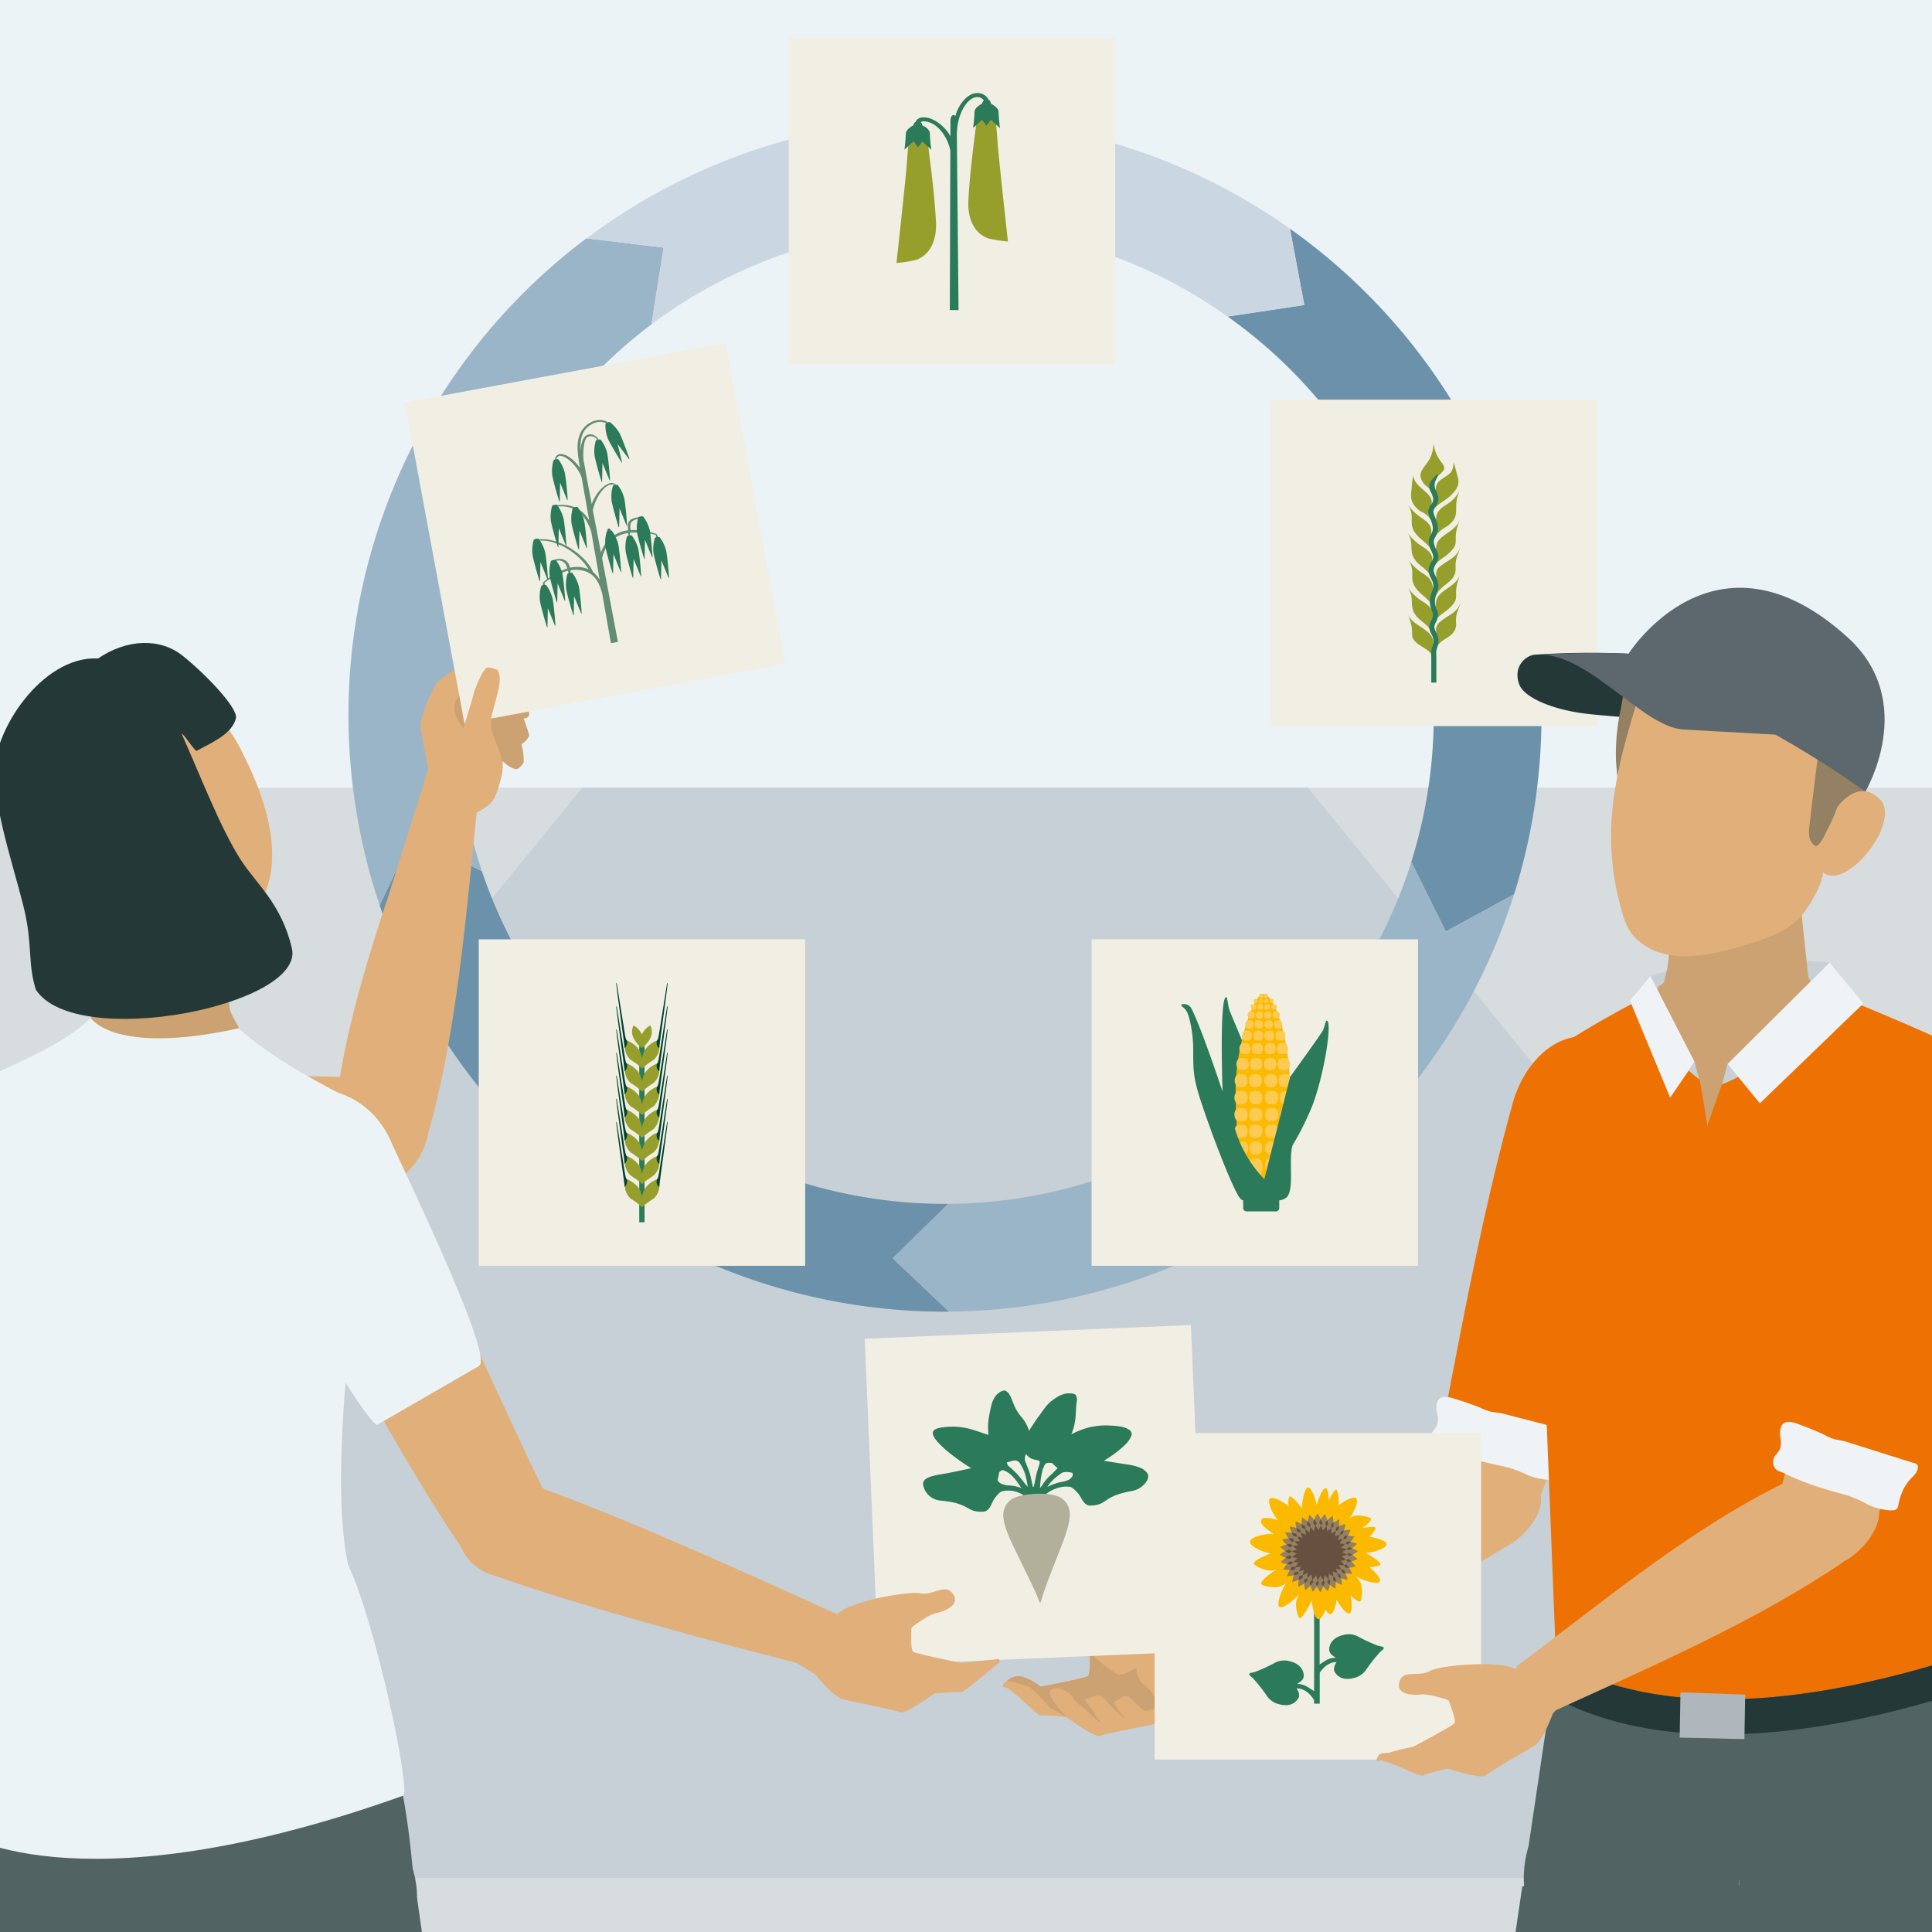 <svg width="640px" height="640px" xmlns="http://www.w3.org/2000/svg" xmlns:xlink="http://www.w3.org/1999/xlink" viewBox="0 0 648.52 648.52"><defs><style>.a{fill:none;}.b{fill:#ecf3f6;}.c{fill:#d7dcdf;}.d{fill:#c7d0d6;}.e{fill:#6b92aa;}.f{fill:#9bb5c8;}.g{fill:#cad7e3;}.h{fill:#f1efe4;}.i{fill:#2b7a5a;}.j{fill:#fbba00;}.k{fill:#fdca52;fill-rule:evenodd;}.l{fill:#979f2c;}.m{fill:#004131;}.n{fill:#cda272;}.o{fill:#243838;}.p{fill:#948062;}.q{fill:#e1af7a;}.r{fill:#5d686e;}.s{fill:#526364;}.t{fill:#ee7203;}.u{fill:#f0f3f5;}.v{fill:#afb7bc;}.w{fill:#665040;}.x{clip-path:url(#a);}.y{fill:#628c73;}.z{fill:#b2af9b;}</style><clipPath id="a"><rect class="a" x="144.98" y="124.2" width="109.58" height="109.58" transform="translate(-29.32 39.48) rotate(-10.52)"/></clipPath></defs><rect class="b" x="-276.58" y="-10.28" width="1187.68" height="676.29"/><rect class="c" x="-276.58" y="264.4" width="1187.68" height="402.62"/><polygon class="d" points="737.45 630.42 -102.93 630.42 195.47 264.4 439.04 264.4 737.45 630.42"/><path class="e" d="M508.24,300.18A200.32,200.32,0,0,0,433,76.76l4.81,25.63-25.72,3.87h0a164.11,164.11,0,0,1,61.64,183.05h0l11.59,23.38,22.92-12.51Z"/><path class="f" d="M508.23,300.21,485.34,312.7l-11.59-23.38h0A164.3,164.3,0,0,1,318.28,404.11h0l-18.65,18.26,18.94,17.89v0h0l0,0v0A200.49,200.49,0,0,0,508.23,300.21Z"/><path class="e" d="M299.61,422.37l18.65-18.26h0A164.13,164.13,0,0,1,161.76,292.42l-.14,0-23.07-12L127.38,304l.1,0a200.28,200.28,0,0,0,191.07,136.3v0Z"/><path class="f" d="M138.55,280.42l23.07,12,.14,0h0a165.57,165.57,0,0,1-7-75,162.24,162.24,0,0,1,28.7-72.26,164.09,164.09,0,0,1,35.24-36.3l4.08-25.76S196.9,80,196.89,80h-.06l0,0a200.17,200.17,0,0,0-69.4,223.84Z"/><path class="g" d="M433,76.76A200.3,200.3,0,0,0,196.92,80l0,0,25.8,3.13-4.08,25.76a165.57,165.57,0,0,1,95.17-32.83A162.66,162.66,0,0,1,412,106.24l0,0h.06l25.75-3.87Z"/><rect class="h" x="366.43" y="315.31" width="109.58" height="109.58"/><path class="i" d="M410.67,375.09s-1.75-40.22.92-40.39c.54,0,.46,2.95,1.33,5,.8,1.85,5.86,14,5.86,14V398Z"/><path class="j" d="M424.06,333.6c-3.42,0-9.29,18.1-9.29,32.11A251.74,251.74,0,0,0,416.28,392l2.56,7.7,7.85.07,5.16-16L433,365.71c0-17.9-5.49-32.11-8.91-32.11"/><path class="k" d="M424,336c0,.38-.21.69-.47.69h-.44c-.26,0-.47-.31-.47-.69s.21-.68.47-.68h.44c.26,0,.47.3.47.68"/><path class="k" d="M422.2,336c0,.38-.21.69-.48.69h-.43c-.26,0-.48-.31-.48-.69s.22-.68.48-.68h.43c.27,0,.48.3.48.68"/><path class="k" d="M424.06,334.26c0,.38-.22.69-.48.69h-.43c-.27,0-.48-.31-.48-.69s.21-.68.48-.68h.43c.26,0,.48.3.48.68"/><path class="k" d="M424.37,336c0,.38.21.69.48.69h.43c.27,0,.48-.31.48-.69s-.21-.68-.48-.68h-.43c-.27,0-.48.3-.48.68"/><path class="k" d="M423.74,385.38c0,1.19-.68,2.16-1.51,2.16h-1.34c-.84,0-1.51-1-1.51-2.16s.67-2.15,1.51-2.15h1.34c.83,0,1.51,1,1.51,2.15"/><path class="k" d="M419,385.38c0,1.19-.68,2.16-1.52,2.16h-1.34c-.83,0-1.51-1-1.51-2.16s.68-2.15,1.51-2.15h1.34c.84,0,1.52,1,1.52,2.15"/><path class="k" d="M424.65,385.38c0,1.19.68,2.16,1.51,2.16h1.35c.83,0,1.51-1,1.51-2.16s-.68-2.15-1.51-2.15h-1.35c-.83,0-1.51,1-1.51,2.15"/><path class="k" d="M423.74,391.09c0-1.26-.71-2.28-1.56-2.28H420.8c-.86,0-1.56,1-1.56,2.28s2.56,4,2.56,4a2.3,2.3,0,0,0,1.95-2.53c0-.26,0-1.18,0-1.42"/><path class="k" d="M429.15,391.09c0-1.26-.7-2.28-1.56-2.28h-1.37c-.86,0-1.57,1-1.56,2.28,0,2.23,1.31,4,2.36,4Z"/><path class="k" d="M424,343.85c0,.76-.44,1.38-1,1.38h-.85c-.54,0-1-.62-1-1.38s.43-1.38,1-1.38h.85c.53,0,1,.62,1,1.38"/><path class="k" d="M420.8,343.85c0,.76-.44,1.38-1,1.38H419c-.53,0-1-.62-1-1.38s.43-1.38,1-1.38h.86c.53,0,1,.62,1,1.38"/><path class="k" d="M424.38,343.85c0,.76.43,1.38,1,1.38h.86c.54,0,1-.62,1-1.38s-.43-1.38-1-1.38h-.86c-.53,0-1,.62-1,1.38"/><path class="k" d="M427.6,343.85c0,.76.43,1.38,1,1.38h.86c.53,0,1-.62,1-1.38s-.44-1.38-1-1.38h-.86c-.53,0-1,.62-1,1.38"/><path class="k" d="M424,347.63c0,.9-.51,1.64-1.15,1.64h-1c-.64,0-1.16-.74-1.16-1.64s.52-1.65,1.16-1.65h1c.64,0,1.15.74,1.15,1.65"/><path class="k" d="M420.24,347.63c0,.9-.52,1.64-1.15,1.64h-1c-.64,0-1.15-.74-1.15-1.64s.51-1.65,1.15-1.65h1c.63,0,1.15.74,1.15,1.65"/><path class="k" d="M424.39,347.63c0,.9.52,1.64,1.16,1.64h1c.64,0,1.15-.74,1.15-1.64s-.51-1.65-1.15-1.65h-1c-.64,0-1.16.74-1.16,1.65"/><path class="k" d="M428.15,347.63c0,.9.52,1.64,1.15,1.64h1c.64,0,1.15-.74,1.15-1.64S431,346,430.33,346h-1c-.63,0-1.15.74-1.15,1.65"/><path class="k" d="M424,340.69c0,.66-.37,1.19-.83,1.19h-.74c-.46,0-.83-.53-.83-1.19s.37-1.18.83-1.18h.74c.46,0,.83.53.83,1.18"/><path class="k" d="M421.19,340.69c0,.66-.37,1.19-.83,1.19h-.74c-.46,0-.83-.53-.83-1.19s.37-1.18.83-1.18h.74c.46,0,.83.53.83,1.18"/><path class="k" d="M424.37,340.69c0,.66.37,1.19.83,1.19h.74c.46,0,.84-.53.84-1.19s-.38-1.18-.84-1.18h-.74c-.46,0-.83.53-.83,1.18"/><path class="k" d="M427.21,340.69c0,.66.37,1.19.83,1.19h.74c.45,0,.83-.53.83-1.19s-.38-1.18-.83-1.18H428c-.46,0-.83.53-.83,1.18"/><path class="k" d="M424,338c0,.52-.3.94-.66.94h-.58c-.37,0-.66-.42-.66-.94s.29-.93.66-.93h.58c.36,0,.66.42.66.93"/><path class="k" d="M421.7,338c0,.52-.3.94-.66.94h-.58c-.36,0-.66-.42-.66-.94s.3-.93.66-.93H421c.36,0,.66.42.66.93"/><path class="k" d="M424.37,338c0,.52.29.94.66.94h.58c.36,0,.65-.42.65-.94s-.29-.93-.65-.93H425c-.37,0-.66.42-.66.93"/><path class="k" d="M426.7,338c0,.52.29.94.65.94h.59c.36,0,.65-.42.65-.94s-.29-.93-.65-.93h-.59c-.36,0-.65.42-.65.93"/><path class="k" d="M426.19,336c0,.38.22.69.48.69h.43c.27,0,.48-.31.48-.69s-.21-.68-.48-.68h-.43c-.26,0-.48.3-.48.68"/><path class="k" d="M424.18,334.26c0,.38.22.69.48.69h.43c.27,0,.48-.31.48-.69s-.21-.68-.48-.68h-.43c-.26,0-.48.3-.48.68"/><path class="k" d="M423.91,352c0,1-.58,1.84-1.29,1.84h-1.15c-.71,0-1.29-.82-1.29-1.84s.58-1.84,1.29-1.84h1.15c.71,0,1.29.82,1.29,1.84"/><path class="k" d="M419.75,352c0,1-.58,1.84-1.29,1.84h-1.15c-.71,0-1.28-.82-1.28-1.84s.57-1.84,1.28-1.84h1.15c.71,0,1.29.82,1.29,1.84"/><path class="k" d="M424.49,352c0,1,.58,1.84,1.29,1.84h1.14c.72,0,1.3-.82,1.3-1.84s-.58-1.84-1.3-1.84h-1.14c-.71,0-1.29.82-1.29,1.84"/><path class="k" d="M428.64,352c0,1,.58,1.84,1.3,1.84h1.14c.71,0,1.29-.82,1.29-1.84s-.58-1.84-1.29-1.84h-1.14c-.72,0-1.3.82-1.3,1.84"/><path class="k" d="M423.72,357.16c0,1.13-.64,2-1.43,2H421c-.79,0-1.43-.91-1.43-2s.64-2,1.43-2h1.27c.79,0,1.43.92,1.43,2"/><path class="k" d="M419.16,357.16c0,1.13-.64,2-1.43,2h-1.27c-.79,0-1.43-.91-1.43-2s.64-2,1.43-2h1.27c.79,0,1.43.92,1.43,2"/><path class="k" d="M424.31,357.16c0,1.13.65,2,1.43,2H427c.79,0,1.43-.91,1.43-2s-.64-2-1.43-2h-1.27c-.78,0-1.43.92-1.43,2"/><path class="k" d="M428.87,357.16c0,1.13.64,2,1.43,2h1.27c.79,0,1.43-.91,1.43-2s-.64-2-1.43-2H430.3c-.79,0-1.43.92-1.43,2"/><path class="k" d="M423.6,362.74c0,1.19-.68,2.16-1.52,2.16h-1.34c-.83,0-1.51-1-1.51-2.16s.68-2.16,1.51-2.16h1.34c.84,0,1.52,1,1.52,2.16"/><path class="k" d="M418.8,362.74c0,1.19-.68,2.16-1.51,2.16h-1.35c-.83,0-1.5-1-1.5-2.16s.67-2.16,1.5-2.16h1.35c.83,0,1.51,1,1.51,2.16"/><path class="k" d="M424.41,362.74c0,1.19.68,2.16,1.52,2.16h1.34c.83,0,1.51-1,1.51-2.16s-.68-2.16-1.51-2.16h-1.34c-.84,0-1.52,1-1.52,2.16"/><path class="k" d="M429.21,362.74c0,1.19.67,2.16,1.51,2.16h1.34c.84,0,1.51-1,1.51-2.16s-.67-2.16-1.51-2.16h-1.34c-.84,0-1.51,1-1.51,2.16"/><path class="k" d="M423.78,368.44c0,1.23-.7,2.22-1.56,2.22h-1.37c-.87,0-1.56-1-1.56-2.22s.69-2.21,1.56-2.21h1.37c.86,0,1.56,1,1.56,2.21"/><path class="k" d="M418.86,368.44c0,1.23-.7,2.22-1.56,2.22h-1.38c-.86,0-1.56-1-1.56-2.22s.7-2.21,1.56-2.21h1.38c.86,0,1.56,1,1.56,2.21"/><path class="k" d="M424.61,368.44c0,1.23.71,2.22,1.56,2.22h1.38c.86,0,1.56-1,1.56-2.22s-.7-2.21-1.56-2.21h-1.38c-.85,0-1.56,1-1.56,2.21"/><path class="k" d="M429.54,368.44c0,1.23.69,2.22,1.56,2.22h1.38c.86,0,1.55-1,1.55-2.22s-.69-2.21-1.55-2.21H431.1c-.87,0-1.56,1-1.56,2.21"/><path class="k" d="M423.77,374.14c0,1.23-.71,2.22-1.56,2.22h-1.38c-.86,0-1.56-1-1.56-2.22s.7-2.22,1.56-2.22h1.38c.85,0,1.56,1,1.56,2.22"/><path class="k" d="M418.84,374.14c0,1.23-.69,2.22-1.56,2.22H415.9c-.85,0-1.55-1-1.55-2.22s.7-2.22,1.55-2.22h1.38c.87,0,1.56,1,1.56,2.22"/><path class="k" d="M424.63,374.14c0,1.23.7,2.22,1.56,2.22h1.38c.86,0,1.55-1,1.55-2.22s-.69-2.22-1.55-2.22h-1.38c-.86,0-1.56,1-1.56,2.22"/><path class="k" d="M429.55,374.14c0,1.23.7,2.22,1.56,2.22h1.38c.86,0,1.56-1,1.56-2.22s-.7-2.22-1.56-2.22h-1.38c-.86,0-1.56,1-1.56,2.22"/><path class="k" d="M423.75,379.75c0,1.22-.7,2.22-1.56,2.22h-1.38c-.85,0-1.55-1-1.55-2.22s.7-2.22,1.55-2.22h1.38c.86,0,1.56,1,1.56,2.22"/><path class="k" d="M418.83,379.75c0,1.22-.7,2.22-1.56,2.22h-1.38c-.86,0-1.55-1-1.55-2.22s.69-2.22,1.55-2.22h1.38c.86,0,1.56,1,1.56,2.22"/><path class="k" d="M424.64,379.75c0,1.22.71,2.22,1.57,2.22h1.37c.86,0,1.56-1,1.56-2.22s-.7-2.22-1.56-2.22h-1.37c-.86,0-1.57,1-1.57,2.22"/><path class="i" d="M445.47,342.71c-.57-.49-.67,1.84-1.5,3.34s-10.89,15.41-10.89,15.41l-8.68,34.35a41.24,41.24,0,0,1-9.64-16.19c-5.16-15.85-11.75-35.26-14.88-41.16-.9-1.71-3.31-1.61-3.35-1.09s1.28.91,2,2.49a18.12,18.12,0,0,1,1,3.35,42,42,0,0,1,1,9.18c0,7.85,0,9.85,3.67,20.53,4.38,12.75,10.35,27.62,12.18,29.46a2.43,2.43,0,0,0,.92.55v2.54a1.14,1.14,0,0,0,1.17,1.16h9.78a1.14,1.14,0,0,0,1.16-1.16v-2.55h0a4.55,4.55,0,0,0,2.38-.91c2.81-2.4.72-12.88,2-17.2a2.59,2.59,0,0,0,.09-.35,96.44,96.44,0,0,0,6.66-13.38c3.84-10.05,6.57-27,5-28.37"/><rect class="a" x="366.43" y="315.31" width="109.58" height="109.58"/><rect class="h" x="160.7" y="315.31" width="109.58" height="109.58"/><rect class="i" x="214.58" y="349.28" width="1.78" height="61.01"/><path class="l" d="M221.33,382c0-.2,0-.39,0-.56v-.07h0a5.94,5.94,0,0,0-.14-1.26h-.1a6.34,6.34,0,0,0-1.14.41h0a8,8,0,0,0-.75.4A8.39,8.39,0,0,0,217,382.8a5.94,5.94,0,0,0-1.16,2.13c-.06.19-.12.39-.17.61a.06.06,0,0,1,0,0,7.71,7.71,0,0,0-.15.86,5.94,5.94,0,0,0-.16-.86v0c-.06-.22-.11-.42-.18-.61A5.65,5.65,0,0,0,214,382.8a8.39,8.39,0,0,0-2.21-1.83,7.93,7.93,0,0,0-.74-.4h0a7,7,0,0,0-1.14-.42h0v0l-.09,0h0a6.86,6.86,0,0,0-.14,1.26h0v.07a5.09,5.09,0,0,0,0,.56s0,0,0,.08a6.46,6.46,0,0,0,.13,1.17,5.83,5.83,0,0,0,1.91,3.56,22.94,22.94,0,0,1,3.68,2.75.19.19,0,0,0,.28,0,22.94,22.94,0,0,1,3.68-2.75,5.77,5.77,0,0,0,1.9-3.56,5.67,5.67,0,0,0,.13-1.17V382"/><path class="l" d="M221.33,389.8c0-.19,0-.38,0-.56v-.07h0a5.77,5.77,0,0,0-.14-1.25v0l-.09,0a5.5,5.5,0,0,0-1.14.41h0a8,8,0,0,0-.75.4,8.39,8.39,0,0,0-2.21,1.83,6,6,0,0,0-1.16,2.13c-.06.19-.12.39-.17.61a.09.09,0,0,1,0,.05,7,7,0,0,0-.15.86,5.47,5.47,0,0,0-.16-.86v-.05c-.06-.22-.11-.42-.18-.61a5.73,5.73,0,0,0-1.16-2.13,8.39,8.39,0,0,0-2.21-1.83,7.93,7.93,0,0,0-.74-.4h0a6.58,6.58,0,0,0-1.14-.43v0h0l-.09,0v0a6.66,6.66,0,0,0-.14,1.25h0v.07a5.19,5.19,0,0,0,0,.56s0,.05,0,.08a6.37,6.37,0,0,0,.13,1.17,5.85,5.85,0,0,0,1.91,3.57c2.19,1.52,3.36,2.27,3.68,2.75a.19.19,0,0,0,.28,0c.32-.48,1.49-1.23,3.68-2.75a5.79,5.79,0,0,0,1.9-3.57,5.6,5.6,0,0,0,.13-1.17v-.08"/><path class="l" d="M221.33,397.57c0-.2,0-.39,0-.56v-.07h0a5.94,5.94,0,0,0-.14-1.26h-.1a6.34,6.34,0,0,0-1.14.41h0a8.25,8.25,0,0,0-.75.41,8.13,8.13,0,0,0-2.21,1.82,6.08,6.08,0,0,0-1.16,2.14c-.06.19-.12.39-.17.61a.06.06,0,0,1,0,0,7.5,7.5,0,0,0-.15.87,5.83,5.83,0,0,0-.16-.87v0c-.06-.22-.11-.42-.18-.61a5.77,5.77,0,0,0-1.16-2.14,10.16,10.16,0,0,0-2.95-2.23h0a7,7,0,0,0-1.14-.42h0v0l-.09,0h0a6.86,6.86,0,0,0-.14,1.26h0V397a5.09,5.09,0,0,0,0,.56s0,.05,0,.07a6.47,6.47,0,0,0,.13,1.18,5.83,5.83,0,0,0,1.91,3.56,22.94,22.94,0,0,1,3.68,2.75.19.19,0,0,0,.28,0,22.94,22.94,0,0,1,3.68-2.75,5.77,5.77,0,0,0,1.9-3.56,5.69,5.69,0,0,0,.13-1.18v-.07"/><path class="l" d="M221.33,374.27c0-.19,0-.38,0-.56v-.07h0a5.81,5.81,0,0,0-.14-1.26h-.1a6.34,6.34,0,0,0-1.14.41h0a8.25,8.25,0,0,0-.75.41A8.13,8.13,0,0,0,217,375a6,6,0,0,0-1.16,2.13c-.06.2-.12.4-.17.62a.08.08,0,0,1,0,0,7.32,7.32,0,0,0-.15.86,5.7,5.7,0,0,0-.16-.86v0c-.06-.22-.11-.42-.18-.62A5.73,5.73,0,0,0,214,375,10.16,10.16,0,0,0,211,372.8h0a7,7,0,0,0-1.14-.42h0l-.09,0h0a6.7,6.7,0,0,0-.14,1.26h0v.07a5.19,5.19,0,0,0,0,.56s0,.05,0,.08a6.56,6.56,0,0,0,.13,1.18,5.86,5.86,0,0,0,1.91,3.56,22.3,22.3,0,0,1,3.68,2.75.19.19,0,0,0,.28,0,22.3,22.3,0,0,1,3.68-2.75,6.94,6.94,0,0,0,2-4.74v-.08"/><path class="l" d="M221.33,366.51c0-.2,0-.38,0-.56v-.07h0a5.69,5.69,0,0,0-.14-1.26h-.1a4.85,4.85,0,0,0-1.14.41h0a8,8,0,0,0-.75.4,8.39,8.39,0,0,0-2.21,1.83,6,6,0,0,0-1.16,2.13c-.06.2-.12.39-.17.61a.09.09,0,0,1,0,.05,7,7,0,0,0-.15.86,5.47,5.47,0,0,0-.16-.86V370c-.06-.22-.11-.41-.18-.61a5.73,5.73,0,0,0-1.16-2.13,8.39,8.39,0,0,0-2.21-1.83,7.93,7.93,0,0,0-.74-.4h0a6,6,0,0,0-1.14-.42h0l-.09,0h0a6.55,6.55,0,0,0-.14,1.26h0V366a5.14,5.14,0,0,0,0,.56s0,.05,0,.08a6.65,6.65,0,0,0,.13,1.18,5.86,5.86,0,0,0,1.91,3.56,22.53,22.53,0,0,1,3.68,2.74.19.19,0,0,0,.28,0,22.53,22.53,0,0,1,3.68-2.74,6.94,6.94,0,0,0,2-4.74v-.08"/><path class="l" d="M221.33,358.75c0-.2,0-.39,0-.56v-.07h0a5.94,5.94,0,0,0-.14-1.26h-.1a6.34,6.34,0,0,0-1.14.41h0a6.2,6.2,0,0,0-.75.4,8.19,8.19,0,0,0-2.21,1.83,5.86,5.86,0,0,0-1.16,2.13c-.06.19-.12.39-.17.61a.08.08,0,0,1,0,0,7.71,7.71,0,0,0-.15.86,5.94,5.94,0,0,0-.16-.86v0c-.06-.22-.11-.42-.18-.61a5.57,5.57,0,0,0-1.16-2.13,8.19,8.19,0,0,0-2.21-1.83,6.12,6.12,0,0,0-.74-.4h0a7,7,0,0,0-1.14-.42h0v0l-.09,0h0a6.86,6.86,0,0,0-.14,1.26h0v.07a5.09,5.09,0,0,0,0,.56s0,.05,0,.07a6.47,6.47,0,0,0,.13,1.18,5.83,5.83,0,0,0,1.91,3.56,22.3,22.3,0,0,1,3.68,2.75.19.19,0,0,0,.28,0,22.3,22.3,0,0,1,3.68-2.75,5.77,5.77,0,0,0,1.9-3.56,5.69,5.69,0,0,0,.13-1.18v-.07"/><path class="l" d="M221.33,351c0-.2,0-.39,0-.57v-.06h0a5.51,5.51,0,0,0-.15-1.26h-.09a6.34,6.34,0,0,0-1.14.41h0a5.66,5.66,0,0,0-.75.41,8.13,8.13,0,0,0-2.21,1.82,6,6,0,0,0-1.16,2.13c-.06.2-.12.4-.17.61a.07.07,0,0,1,0,0,7.32,7.32,0,0,0-.15.86,7.3,7.3,0,0,0-.16-.86.11.11,0,0,0,0,0c-.05-.21-.11-.41-.17-.61a5.73,5.73,0,0,0-1.16-2.13,8.13,8.13,0,0,0-2.21-1.82,6.28,6.28,0,0,0-.74-.41h0a7.4,7.4,0,0,0-1.14-.42h0l-.09,0h0a5.94,5.94,0,0,0-.14,1.26h0s0,0,0,.06c0,.18,0,.37,0,.57,0,0,0,0,0,.07a6.47,6.47,0,0,0,.13,1.18,5.83,5.83,0,0,0,1.91,3.56,22.3,22.3,0,0,1,3.68,2.75.19.19,0,0,0,.28,0,22.3,22.3,0,0,1,3.68-2.75,5.77,5.77,0,0,0,1.9-3.56,5.69,5.69,0,0,0,.13-1.18V351"/><path class="m" d="M221.27,351.85c.14-1.69,2.54-18.44,2.85-21.78,0-.38-.19.11-.21.11s-2.47,15.48-2.58,16.16c-.4,2.61-.58,2.75-.82,2.94a2.64,2.64,0,0,0,0,1.52,2.33,2.33,0,0,0,.76,1.05"/><path class="l" d="M218.29,344.19a6.61,6.61,0,0,0-2.82,3.05,6.63,6.63,0,0,0-2.79-3.05,4.66,4.66,0,0,0-.2,3.84,9,9,0,0,0,3,3.75l0,0a8.84,8.84,0,0,0,3-3.7,4.71,4.71,0,0,0-.18-3.84"/><path class="m" d="M209.69,351.85c-.14-1.69-2.54-18.44-2.85-21.78,0-.39.2.1.21.1s2.47,15.49,2.58,16.17c.41,2.61.58,2.75.82,2.93a2.5,2.5,0,0,1-.21,1.76,3,3,0,0,1-.55.82"/><path class="m" d="M221.27,359.65c.14-1.69,2.54-18.45,2.85-21.78,0-.39-.19.1-.21.1s-2.47,15.49-2.58,16.17c-.4,2.61-.58,2.74-.82,2.93a2.67,2.67,0,0,0,0,1.53,2.33,2.33,0,0,0,.76,1"/><path class="m" d="M209.69,359.64c-.14-1.68-2.54-18.44-2.85-21.77,0-.39.2.1.21.1s2.47,15.49,2.58,16.16c.41,2.62.58,2.75.82,2.94a2.5,2.5,0,0,1-.21,1.76,2.85,2.85,0,0,1-.55.81"/><path class="m" d="M221.27,367.39c.14-1.69,2.54-18.44,2.85-21.78,0-.38-.19.11-.21.11s-2.47,15.48-2.58,16.16c-.4,2.61-.58,2.75-.82,2.94a2.64,2.64,0,0,0,0,1.52,2.33,2.33,0,0,0,.76,1.05"/><path class="m" d="M209.69,367.39c-.14-1.69-2.54-18.44-2.85-21.78,0-.38.2.11.21.11s2.47,15.48,2.58,16.16c.41,2.61.58,2.75.82,2.93a2.5,2.5,0,0,1-.21,1.76,2.82,2.82,0,0,1-.55.82"/><path class="m" d="M221.29,375.17c.14-1.69,2.54-18.44,2.85-21.78,0-.39-.2.11-.21.11s-2.48,15.48-2.58,16.16c-.41,2.61-.58,2.75-.83,2.93a2.68,2.68,0,0,0,0,1.53,2.38,2.38,0,0,0,.77,1.05"/><path class="m" d="M209.71,375.17c-.14-1.69-2.55-18.44-2.85-21.77,0-.39.19.1.2.1s2.48,15.48,2.59,16.16c.4,2.61.58,2.75.82,2.93a2.5,2.5,0,0,1-.21,1.76,2.82,2.82,0,0,1-.55.82"/><path class="m" d="M221.27,382.93c.14-1.68,2.54-18.44,2.85-21.78,0-.38-.19.11-.21.11s-2.47,15.48-2.58,16.16c-.4,2.62-.58,2.75-.82,2.94a2.64,2.64,0,0,0,0,1.52,2.33,2.33,0,0,0,.76,1.05"/><path class="m" d="M209.69,382.93c-.14-1.69-2.54-18.44-2.85-21.78,0-.38.2.11.21.11s2.47,15.48,2.58,16.16c.41,2.61.58,2.75.82,2.93a2.5,2.5,0,0,1-.21,1.76,2.82,2.82,0,0,1-.55.82"/><path class="m" d="M221.27,390.71c.14-1.69,2.54-18.44,2.85-21.78,0-.38-.19.11-.21.11s-2.47,15.48-2.58,16.16c-.4,2.61-.58,2.75-.82,2.94a2.64,2.64,0,0,0,0,1.52,2.33,2.33,0,0,0,.76,1"/><path class="m" d="M209.69,390.71c-.14-1.69-2.54-18.44-2.85-21.78,0-.39.2.1.21.1s2.47,15.49,2.58,16.17c.41,2.61.58,2.75.82,2.93a2.5,2.5,0,0,1-.21,1.76,3,3,0,0,1-.55.82"/><path class="m" d="M221.27,398.46c.14-1.69,2.54-18.45,2.85-21.78,0-.39-.19.1-.21.1s-2.47,15.49-2.58,16.17c-.4,2.61-.58,2.74-.82,2.93a2.67,2.67,0,0,0,0,1.53,2.33,2.33,0,0,0,.76,1"/><path class="m" d="M209.69,398.45c-.14-1.68-2.54-18.44-2.85-21.77,0-.39.2.1.21.1s2.47,15.49,2.58,16.17c.41,2.61.58,2.74.82,2.93a2.5,2.5,0,0,1-.21,1.76,2.85,2.85,0,0,1-.55.81"/><rect class="a" x="160.7" y="315.31" width="109.58" height="109.58"/><rect class="h" x="426.51" y="134.15" width="109.58" height="109.58"/><path class="l" d="M482,208.15c1-1.57,3.15-2.79,3.94-3.48,5.14-4.53,1-3.87,4.23-11.78-1.57,3.82-5.08,4.41-7.23,7.09a5.11,5.11,0,0,0-.87,4.25Z"/><path class="l" d="M482.28,217.51c1.08-3.61,6.92-3.26,6.48-8.61-.25-2.92,1-4.38,1.55-6.74-1.17,3.86-4.69,4.36-7.39,7a3.45,3.45,0,0,0-.54,3.81Z"/><path class="l" d="M480.89,216.75a3.89,3.89,0,0,0-.6-3.53c-2.19-2.82-6.38-3.7-7.73-7.13,2.49,6.31.69,6.82,2,8.66,1.65,2.42,6.25,3.36,6.25,6.05Z"/><path class="l" d="M480.83,208.16c.91-1.12.11-3.3-.94-4.43-1.77-1.92-3.77-1.95-7.33-6.41,3,4.29-.85,6.78,4.66,11.19a18.3,18.3,0,0,1,2.94,2.79Z"/><path class="l" d="M481.08,197.71a10,10,0,0,0-.61-2.48c-1.43-2.85-4.43-2.57-8-7.7,3.59,5.12-.83,6.78,4.37,11.62a35.41,35.41,0,0,1,3.52,3.33Z"/><path class="l" d="M480.38,189.36a3.54,3.54,0,0,0-.64-4.12c-1.77-1.91-3.77-1.94-7.33-6.41,3,4.29-.84,6.79,4.67,11.2a18.75,18.75,0,0,1,2.94,2.79Z"/><path class="l" d="M480.21,180.94l.16-1.29a5.21,5.21,0,0,0-.24-2.93c-1.43-2.85-4.24-2.54-7.83-7.67,3.58,5.12-.84,6.78,4.36,11.62a30.49,30.49,0,0,1,3.69,3.53Z"/><path class="l" d="M480.65,173.58l-.4-2.63c0-1,1-2.64-.38-4.46-1.52-2.06-5.66-4.11-5.39-7.1a15.93,15.93,0,0,0-.47,2.51s-.14,1.25-.18,2.26c-.05,1.39-1.17,4.39,2.77,7.32.29.22,1.22.55,1.77,1a8.29,8.29,0,0,1,2.1,2.13Z"/><path class="l" d="M481.49,164.85c0-.06-.11-1.67-.14-2.08.24-2.92,2.76-3.77,3.32-5.08.74-1.75-2.15-2.92-3.18-7.33-.08-.36-.3-1.6-.3-1.6a9.6,9.6,0,0,1-.32,2.54c-1,5.41-6.27,6.46-3,10.93.92,1.27,2.8,1.73,3.35,4.69Z"/><path class="l" d="M480.56,172.44c.64-2.64,4-3.95,6.15-5.87,4.25-3.89,2.7-5.66,2-8.75a22.72,22.72,0,0,0-.85-2.79,5.65,5.65,0,0,1-.53,3c-.64,1.45-3.5,2.48-4.65,3.94a4.57,4.57,0,0,0-.74,3.07Z"/><path class="l" d="M481.57,180.27a12.45,12.45,0,0,1,4.28-3.67c5.13-3.91,1.3-5.71,4.21-12.18-2.62,5.21-5.67,4.6-7.54,7.71a5.53,5.53,0,0,0-.11,4.28Z"/><path class="l" d="M481.75,189.52c1.2-1.48,3.33-2.68,4.07-3.33,5.14-4.53,1-3.87,4.24-11.78-1.58,3.82-5.08,4.41-7.23,7.09a4.35,4.35,0,0,0-.46,4.05Z"/><path class="l" d="M481.68,201.06c1.05-5.15,7.38-5.13,6.93-10.64-.24-2.92,1-4.38,1.55-6.74-1.17,3.85-4.69,4.36-7.38,7-.83.8-.91,2.75-.4,3.85Z"/><path class="i" d="M482.14,229.12h-1.7v-7.28c0-1.13,0-1.43-.05-2.56a6.67,6.67,0,0,1,.39-2.26,15.22,15.22,0,0,0,.39-1.58,4.81,4.81,0,0,0-.68-2.56,8.46,8.46,0,0,1-.69-1.82,4.6,4.6,0,0,1,.66-2.81,4.55,4.55,0,0,0,.53-1.65,3.73,3.73,0,0,0-.2-1.13c-.09-.29-.29-.76-.61-1.75a7.9,7.9,0,0,1,.49-5.08,7.94,7.94,0,0,0,.49-1.88,5.63,5.63,0,0,0-.78-2.58,8.88,8.88,0,0,1-.83-2.22,5.11,5.11,0,0,1,.89-3.24,5.38,5.38,0,0,0,.68-1.67,5.76,5.76,0,0,0-.68-2.18,7.16,7.16,0,0,1-.89-3.28,5,5,0,0,1,.68-1.93,4.84,4.84,0,0,0,.76-2.41,10,10,0,0,0-.84-3,7.59,7.59,0,0,1-.73-2.53,4.31,4.31,0,0,1,.94-2.32,3.09,3.09,0,0,0,.75-1.9,8,8,0,0,0-.93-2.57,3.55,3.55,0,0,1-.38-2.28c.29-1.28,2-2.87,2.38-3.19.79-.71.68-.13-.11,1.46a3.94,3.94,0,0,0,.05,3.95,6.9,6.9,0,0,1,.7,2.54,4.46,4.46,0,0,1-1,2.79,3,3,0,0,0-.69,1.54,8.09,8.09,0,0,0,.62,2,10.53,10.53,0,0,1,.94,3.47,6.31,6.31,0,0,1-.92,3.08,4,4,0,0,0-.52,1.36,6.33,6.33,0,0,0,.77,2.61,6.42,6.42,0,0,1,.8,2.89,6.67,6.67,0,0,1-.84,2.2,4.05,4.05,0,0,0-.75,2.32,8.17,8.17,0,0,0,.71,1.86,6.68,6.68,0,0,1,.92,3.26,8.13,8.13,0,0,1-.57,2.27,6.75,6.75,0,0,0-.48,4.19c.31.94.48,1.4.59,1.67a4.38,4.38,0,0,1,.29,1.51,6,6,0,0,1-.66,2.38,3.74,3.74,0,0,0-.56,1.93,7.7,7.7,0,0,0,.59,1.5,5.8,5.8,0,0,1,.79,3.42,17.16,17.16,0,0,1-.42,1.71,5.94,5.94,0,0,0-.34,1.81c.05,1.16.05,1.47.05,2.62Z"/><rect class="a" x="426.51" y="134.15" width="109.58" height="109.58"/><path class="d" d="M554.53,336.84h64.73l-5.11-13.74c-25.17-2-42.34-1-60.17,4.49Zm0,0"/><path class="n" d="M544.89,346.21s-9.46,27.63,32.81,32.05,46.14-34.79,46.14-34.79A30.4,30.4,0,0,1,607,327.85l-3.33-30.93-23.69-2.44H563.65c-5.45,0-4.28-.12-3.55-.16s.93,23.44-.44,30.7c-.35,1.74-.76,3.32-1.14,4.7-.15.6-1.75,1-1.89,1.62-2.13,3.76-8.68,14.22-8.68,14.22Zm-1.77-1.77"/><path class="o" d="M593,243.94s-32.51-23.86-47.15-24.55a273.56,273.56,0,0,0-30.84.39c-2.38.23-7.3,3.49-5.07,9.89,1.51,4.3,10.56,8.33,21.72,9.81S593,243.94,593,243.94Z"/><path class="p" d="M619.64,285.67l10.15-31.47c5.73-16.22-11.42-27.79-22.58-29.44L568.54,219c-7.42-1.11-15.79,1.1-20.59,7.19-2.89,3.7-3.1,7.83-4,12.25a70.77,70.77,0,0,0-1.5,17.18q.39,5.44,1.32,10.84c.06.37-.08,6.11,0,6.12Z"/><path class="q" d="M611.71,292.64c7.87,7.07,26.86-16.94,19.26-24.43s-14.63,3.24-14.63,3.24L612.45,280l-.62,9.8-.89,2.72Z"/><path class="q" d="M545.8,248.2a161.36,161.36,0,0,0-3.87,17.94c-.47,3.18-.83,6.38-1,9.6a89.68,89.68,0,0,0,2.69,27.2c1.09,4.24,2.21,8.76,5.29,11.85,8.67,8.71,22,6.48,32.85,3.59,16.64-4.63,21.92-7.46,27.19-17.46a25.32,25.32,0,0,0,2.84-6.79c.25-1.74.17-3.51.45-5.24.93-5.66,2.88-11.25,4.16-16.87,1-4.3,1.84-8.63,2.59-13,0,0,9.5-40.55-30.06-45.61-12.31-1.58-24.82,1.31-33.12,11a36.42,36.42,0,0,0-7.17,14C547.63,241.71,546.68,245,545.8,248.2Z"/><path class="p" d="M585.58,203.44c5.69.63,17,7.76,16.85,9.43.31-4.07,2.72-3.21,2.72-3.21,22.79,9.91,13.77,27.69,13.77,27.69l-.24.07c.82-.25,3.12,13.77,3.07,14.67-.21,4.21-2.52,8.89-3.36,13a49.48,49.48,0,0,1-4.57,12.54c-.9,1.77-1.91,4.36-3.34,5.77-.76.75-1,.82-1.91-.08a4.58,4.58,0,0,1-1.18-2.21,11.42,11.42,0,0,1,0-4q1.77-15.36,3.82-30.61c.51-3.92,1.52-7.61-3.57-7.74s-10,.06-15-.22c-8-.44-16.1-.71-23.86-2.67C553.07,231.8,567,201.42,585.58,203.44Z"/><path class="r" d="M626.16,265.72c-33.19-23.67-60.08-33.11-79.51-46.27,0,0,28.93-45.93,73.54-5.52C644.07,235.56,626.16,265.72,626.16,265.72Z"/><path class="r" d="M597.35,246.67S576,223,545.85,219.39c-10.05-.47-22.18,0-28.81.32,16.94.21,34.47,24.36,48,25.16C583.47,245.94,597.35,246.67,597.35,246.67Z"/><path class="s" d="M511.5,630.42l144.56.9-1.7-73.94-132,.06Zm.41,28.25"/><path class="s" d="M656.06,631.32l-9.73,172.29-63.77,2.55-4.69-173.34Zm0,0"/><path class="s" d="M583.76,630.42a36.17,36.17,0,1,0,36.17-36.16,36.17,36.17,0,0,0-36.17,36.16Zm0,0"/><path class="s" d="M511.5,630.42a36.16,36.16,0,1,0,36.16-36.16,36.16,36.16,0,0,0-36.16,36.16Zm0,0"/><path class="s" d="M582.71,633.56,550.84,809l-65.2-3.83L511,633.14Z"/><path class="q" d="M512.34,371.19c-10.86,25.21-22.3,94.78-30,129.74l31.14,9.1c12.76-26.23,25.47-77.31,40.08-128.29Zm0,0"/><path class="q" d="M514.29,386.19A21.24,21.24,0,0,0,543,395c10.35-5.5,12.86-21.06,7.36-31.42S533.46,352,523.1,357.48a21.24,21.24,0,0,0-8.81,28.71Zm0,0"/><path class="t" d="M558,379.82c1.14-15.15-10.86-30.94-25-31.94-12.58-.89-22.3,10.75-25.47,23.35-10.24,37.2-16.76,73.66-24,110.8l38.13,13.05c12.8-33.5,22.67-68.84,34.57-107.16a29.63,29.63,0,0,0,1.76-8.1Zm0,0"/><path class="q" d="M402.71,566.67c36.34-14.76,71.47-28.11,102-47l-15.28-28.8c-34.31,14.37-63.81,37.25-96.06,59.21Zm0,0"/><path class="q" d="M499.6,521.07c9-.93,18-11.2,17.69-17.86-.43-9-12.11-15.55-21.08-14.61a16.32,16.32,0,1,0,3.39,32.47Zm0,0"/><path class="u" d="M521.66,496.6a5.67,5.67,0,0,1-1.48.13,20.45,20.45,0,0,1-7.36-1.58,39.43,39.43,0,0,0-7.09-2.68c-2.62-.57-5.27-1.14-7.86-1.81a86,86,0,0,1-12.46-4,18.66,18.66,0,0,0-2.7-1,2.87,2.87,0,0,1-1.74-1.22,3.77,3.77,0,0,1,0-4,12.59,12.59,0,0,0,1.46-2.23,7.51,7.51,0,0,0-.07-4c-.42-2.13-.35-5.05,2.42-5.29a8.78,8.78,0,0,1,3.17.51q4.56,1.36,9,3.12a18.82,18.82,0,0,0,3.95,1.43,31.93,31.93,0,0,1,3.51.52l20.08,5.17,2.86.73a4,4,0,0,1,1.07.28c1,.61.61,2,.13,2.89a13.73,13.73,0,0,1-1.85,2.37,15.11,15.11,0,0,0-2.81,5.48,21.83,21.83,0,0,0-.67,3c-.12.86-.18,1.65-1.1,2a3,3,0,0,1-.42.15Zm0,0"/><path class="q" d="M402.34,544.57l11.71,16-16.62,9.84s-6.07,7.37-9.08,8.12-17.45,3.37-19.08,4.17S358,576.37,358,576.37s-7.71-.82-8.63-.51-10.35-9.77-12.27-9.53c-1.1.14-.44-1.08.88-2.14a6.39,6.39,0,0,1,3.71-1.54c3.11,0,7.63,3.52,7.63,3.52s15-2.86,15.86-3.56.61-7.29.58-7.78l0,0v0a5.43,5.43,0,0,0-1.27-1.12l-.07,0c-1.82-1.36-5.06-3.48-6.54-3.77-2.11-.41-8.39-2.52-5.77-6.34s6.49.54,10.85-.2,23.25,4.25,27.29,8.61Z"/><path class="n" d="M384.1,565.58c2.51,1.42,4.84,6.87,4.84,6.87A24.06,24.06,0,0,1,385,574.4c-1.32.36-4.43-3.62-6-4.69s-3.67.95-4.68,1.37.65,2.07,1,2.71,2.55,3.35,2.55,3.35a46.88,46.88,0,0,1-6.92-6.61c-2.49-2.79-4.25-.53-6.13-.26s1.7,2.86,2.49,4.71a11.25,11.25,0,0,0,2.64,3.41c-2.18-.84-5.81-4.85-5.81-4.85s-2.92-1.6-3.95-3.6-4.41-3.42-6-3.3-2,1.2-1.49,2.79,5.36,6.94,5.36,6.94l-5.67-3.21s-5.55-6.19-6.89-6.89-7.46-2.08-7.46-2.08a6.39,6.39,0,0,1,3.71-1.54c3.11,0,7.63,3.52,7.63,3.52s15-2.86,15.86-3.56.61-7.29.58-7.78c2.52,2.24,7.86,6.81,9.53,7.19,2.2.5,6.11-2.31,6.11-2.31S381.6,564.16,384.1,565.58Z"/><path class="t" d="M522.33,557.44l-7.89-199.31c10-9.18,37.48-23.68,39.93-24.35h0c1.83,10.18,6.32,21.33,16,28.46.39.29,2.75,15.6,2.75,15.6s4.74-13.85,5-13.92c15.91-5.66,38.84-29.8,38.84-29.8,16,6.87,34,13.78,48.7,22.11l-16.13,165s2,16.9,4.91,36.16C596.84,575,553.06,574.59,522.33,557.44Zm32-223.66"/><path class="u" d="M547.15,335.91l13.48,32.53,8.19-12L554,327.62Zm0,0"/><path class="d" d="M578.06,363.92l1.85-6.87,5.27,3.4a44.19,44.19,0,0,1-7.12,3.47Zm0,0"/><path class="u" d="M590.74,370.36l34.74-33.52-11.33-13.71-34.23,34Zm0,0"/><path class="d" d="M568.82,356.42l1.5,5.79a42.36,42.36,0,0,1-3.49-2.91Zm0,0"/><path class="o" d="M654.12,557.38c-57.51,17.61-101.3,17.21-132,.06l-1.51,11.75c30.72,17.15,76.52,17.55,134-.06Z"/><polygon class="v" points="563.82 583.26 564.09 568.06 585.81 568.84 585.55 583.77 563.82 583.26"/><rect class="h" x="387.59" y="481.05" width="109.58" height="109.58"/><path class="i" d="M464.49,553.1h0c-.07-.3-1-.5-1.79-.63a55.53,55.53,0,0,1-6.61-3,6.6,6.6,0,0,0-5-.69c-2.31.52-4.56,1.75-4.91,4.58-.19,1.56,1.11,2.43,2.15,3a1.93,1.93,0,0,1-.64.15c-1.78.09-3.13,1.22-4.73,2.19v-21.4l-1.84.83v29.52c-1.71-1-3.11-2.24-5-2.33a2.22,2.22,0,0,1-.64-.15c1-.59,2.35-1.46,2.15-3-.34-2.84-2.6-4.07-4.91-4.59a6.67,6.67,0,0,0-5,.7,55.79,55.79,0,0,1-6.6,3c-.83.14-1.73.34-1.8.63v0h0c-.07.3.62.9,1.25,1.4a57.86,57.86,0,0,1,4.54,5.72,6.72,6.72,0,0,0,4.12,3c2.28.63,4.84.61,6.44-1.74.85-1.23.19-2.55-.45-3.55,1.9,0,4,.95,5.88,3.91v1.22H443V561.48c1.82-2.68,3.82-3.56,5.64-3.56-.63,1-1.29,2.33-.45,3.56,1.61,2.35,4.17,2.37,6.44,1.73a6.68,6.68,0,0,0,4.12-3,57.25,57.25,0,0,1,4.55-5.72c.62-.49,1.32-1.1,1.25-1.39h0"/><path class="j" d="M465.42,518.25c-.06-1.07-3.2-2-5.69-2.41a10.44,10.44,0,0,0,2-2.67c.38-.91-1.89-.71-4.53-.19,2.07-1.47,3.66-2.94,2.73-3.44s-4.09-1.26-5.77-.54c-.31.14-.71.33-1.14.57,1.48-2,3.22-5.67,2.16-6.65-.84-.79-3.85.83-5.87,2.37a10.49,10.49,0,0,0-.56-5.06c-.4-.81-1.57,1.11-2.74,3.51,0-2.15-.36-4.35-1.09-4.23-.94.14-2.24,3.25-2.93,5.67-.49-2.47-1.93-6.18-3-5.84s-1.92,4.35-1.95,6.89c-1.88-2.34-3.87-4.5-4.26-3.82a5.53,5.53,0,0,0-.2,3.22c-2-1.63-5.51-3.54-6.34-2.53-1,1.21,1.2,5.45,2.78,7.32-1.78-.87-5.08-1.29-5.56-.41-.8,1.46,1.08,2.78,4.06,4.93l-.13,0c-2.2-.26-7.82.9-7.82,2.6s4.67,3.61,7,3.89c-3.27,1.27-6.54,2.9-5.46,3.8s4.13,2.29,6.13,1.89a11.42,11.42,0,0,0,1.21-.31c-3,2-6.15,4.53-4.79,5.18,1.12.53,4.55,1.24,6.33.43.47-.22,1.12-.58,1.82-1l-.12.13c-1.4,1.72-3.41,7.28-2.18,7.88s4.73-2.2,6.38-4.07c-.27.63-.5,1.2-.64,1.62-.61,1.85.2,5,.73,5.94.66,1.19,2.76-2.45,4.34-5.68a10.26,10.26,0,0,0,.39,2.52c.32,1.91,1,3.7,1.88,3.76s1.68-1.48,2.38-3.25c.47.93,1,1.6,1.59,1.58,1,0,1.81-2.71,2.13-4.88,1.18,2.23,3.42,5.16,4.37,4.56s.77-3.63.31-6c1.65,1.62,3.14,2.67,3.47,1.68.39-1.18.67-4.66-.36-6.33-.29-.47-.77-1.12-1.31-1.81l.48.32c1.88,1.17,7.12,2.75,7.56,1.45.35-1-1.65-3.26-3.52-4.83a10.45,10.45,0,0,0,3.48-.57c1.11-.48-1.81-2.49-4.72-4.2,2.24,0,7-1.43,7-3"/><path class="w" d="M442.25,510a11.28,11.28,0,1,1-10.75,11.73A11.24,11.24,0,0,1,442.25,510"/><path class="p" d="M447.57,511.15a14,14,0,0,1,2-1.12,11.63,11.63,0,0,1-.09,2.27c-.32.14-.65.31-1,.49a11.3,11.3,0,0,1-.08,1.15,9.56,9.56,0,0,0-1.6.92h0v0a8.26,8.26,0,0,0,.09-1.85,7.17,7.17,0,0,1,.69-.43,9.66,9.66,0,0,0,0-1.42m5.22,15.07a13.54,13.54,0,0,1,1.11,2,13.35,13.35,0,0,1-2.26-.09,12.51,12.51,0,0,1,.7,2.15,13.24,13.24,0,0,1-2.2-.53,10.42,10.42,0,0,0-.37-1.29,8.19,8.19,0,0,1-.81-.23,9,9,0,0,0-.57-1.76l0,0h0a8.44,8.44,0,0,0,1.8.44,8.6,8.6,0,0,0-.91-1.61v0h0a8.91,8.91,0,0,0,1.85.08,8.24,8.24,0,0,1,.54.9c.38,0,.75,0,1.12,0m-2.6.66c.14.34.26.68.37,1,.36.08.72.15,1.08.2a10.54,10.54,0,0,0-.59-1.16,8.31,8.31,0,0,1-.86-.07m-12.42,3.4a10.79,10.79,0,0,0,1.07-.64,8.25,8.25,0,0,1,.08-1.85v0h0a8.66,8.66,0,0,1-1.61.92c0,.31-.06.61-.07.92a12.3,12.3,0,0,1-1.34.71,13.35,13.35,0,0,0-.09,2.26,13,13,0,0,0,2-1.11q0-.6,0-1.2m-3-2.64c.4,0,.81-.09,1.22-.17a7.79,7.79,0,0,1,.78-1.69h0a7.75,7.75,0,0,1-1.83.22c-.17.3-.32.59-.46.9A10.7,10.7,0,0,1,433,527a13,13,0,0,0-1,2.06,11.8,11.8,0,0,0,2.24-.27c.14-.39.31-.79.49-1.18m-1.05-1.72a9.52,9.52,0,0,0,1.21.06,8.12,8.12,0,0,1,1.09-1.49h0a8.58,8.58,0,0,1-1.84-.14c-.23.27-.44.54-.64.82a11.44,11.44,0,0,1-1.46-.16,12.1,12.1,0,0,0-1.33,1.83A10.92,10.92,0,0,0,433,527a10.36,10.36,0,0,1,.73-1.09m2.42,3.19c.39-.12.78-.25,1.17-.41a8.53,8.53,0,0,1,.44-1.81h0a8.76,8.76,0,0,1-1.75.58c-.11.3-.19.61-.27.92a9.48,9.48,0,0,1-1.44.43,14.72,14.72,0,0,0-.53,2.21,14.53,14.53,0,0,0,2.15-.7c.06-.41.14-.82.24-1.22m14.94-15.31a12.27,12.27,0,0,0,.52-2.2,12.51,12.51,0,0,0-2.15.7,9.22,9.22,0,0,1-.27,1.35c-.26.09-.52.18-.78.29a8.49,8.49,0,0,1-.43,1.81h0a8.47,8.47,0,0,1,1.76-.59,8.64,8.64,0,0,0,.29-1.08,9.77,9.77,0,0,1,1.06-.29M450.41,532a12.59,12.59,0,0,1-2.05-1,13.85,13.85,0,0,1-.17,2.27,13.14,13.14,0,0,1-1.83-1.34,10.86,10.86,0,0,0,.15-1.41l-.64-.52a10.36,10.36,0,0,1-.3,1.16c.26.28.52.53.79.77a12.62,12.62,0,0,1-.61,2.18,12.92,12.92,0,0,1-1.53-1.66,12.47,12.47,0,0,0,.43-1.39c-.18-.21-.36-.41-.53-.63-.16.38-.34.75-.53,1.1a10,10,0,0,0,.63.92,13.16,13.16,0,0,1-1,2,12.26,12.26,0,0,1-1.18-1.93,10.88,10.88,0,0,0,.7-1.31c-.14-.23-.28-.48-.4-.73a11.15,11.15,0,0,1-.75,1,9.75,9.75,0,0,0,.45,1.05,13.42,13.42,0,0,1-1.4,1.78,13.39,13.39,0,0,1-.78-2.13,9.78,9.78,0,0,0,1-1.16c-.09-.26-.18-.54-.26-.82a7.92,7.92,0,0,0,1.14-1.46s0,0,0,0h0a8.19,8.19,0,0,0,.64,1.74,7.94,7.94,0,0,0,.82-1.65h0a7.64,7.64,0,0,0,1,1.59,8.66,8.66,0,0,0,.49-1.78v0a8.55,8.55,0,0,0,1.25,1.36,9.32,9.32,0,0,0,.14-1.85,0,0,0,0,1,0,0l0,0a8.25,8.25,0,0,0,1.49,1.09,8.26,8.26,0,0,0-.23-1.83v0h0a9,9,0,0,0,1.67.78,11.25,11.25,0,0,1,.17,1.12c.34.15.68.29,1,.41a11.9,11.9,0,0,1,.27,2.25m-2.05-1a11,11,0,0,0-.12-1.38,7.24,7.24,0,0,1-.73-.38,11.17,11.17,0,0,1-.06,1.17c.3.21.6.41.91.59m5.53-9.09a11.48,11.48,0,0,1-1.07.46,9.37,9.37,0,0,0-.79-.57,8.6,8.6,0,0,0,.84-.47,11.23,11.23,0,0,1,1,.58,11.82,11.82,0,0,0,1.93-1.18,12.74,12.74,0,0,0-2-1,10.24,10.24,0,0,1-1,.67A8,8,0,0,0,452,520a7.83,7.83,0,0,1-1.58,1h0a8.22,8.22,0,0,1,1.65.83,7.66,7.66,0,0,1-1.74.63h0a8.82,8.82,0,0,1,1.46,1.15,8.24,8.24,0,0,0,.88-.29,11.72,11.72,0,0,1,.91.79,9.93,9.93,0,0,1-1.11.24c-.21-.25-.44-.5-.68-.74a8.33,8.33,0,0,1-1.83.28h0a8.94,8.94,0,0,1,1.21,1.41c.3,0,.59-.06.88-.1a10.47,10.47,0,0,1,.78,1,13,13,0,0,0,2.23-.35,12.36,12.36,0,0,0-1.48-1.73,12.07,12.07,0,0,0,2.12-.78,12.7,12.7,0,0,0-1.77-1.4M439.6,531.1a10.37,10.37,0,0,0,.93-.84,8.33,8.33,0,0,1-.28-1.83v0a8.87,8.87,0,0,1-1.4,1.21c0,.3.06.59.1.88a10.65,10.65,0,0,1-1.17,1,12.19,12.19,0,0,0,.36,2.24,13.6,13.6,0,0,0,1.71-1.48,10.46,10.46,0,0,1-.24-1.14m-6.68-7.82a10.5,10.5,0,0,1-1.38-.42,11.12,11.12,0,0,0-1.66,1.53,13.75,13.75,0,0,0,2.17.62,9.77,9.77,0,0,1,1-1c.36.11.74.21,1.14.29a9.11,9.11,0,0,1,1.36-1.26h0a7.92,7.92,0,0,1-1.78-.49,8,8,0,0,1,1.58-1h0a8.14,8.14,0,0,1-1.64-.83,8.29,8.29,0,0,1,1.73-.63h0A8.74,8.74,0,0,1,434,519c-.39.11-.75.24-1.1.37a11.34,11.34,0,0,1-1.06-.89,9.51,9.51,0,0,1,1.43-.27,9,9,0,0,0,.73.79,8.24,8.24,0,0,1,1.82-.28h0a8,8,0,0,1-1.21-1.41,11,11,0,0,0-1.17.16,9.4,9.4,0,0,1-.85-1.06,13,13,0,0,0-2.23.36,13.57,13.57,0,0,0,1.47,1.72,13.27,13.27,0,0,0-2.12.78,12.65,12.65,0,0,0,1.78,1.4,10.1,10.1,0,0,1,1.32-.53,10.44,10.44,0,0,0,.9.66c-.34.17-.66.36-1,.55a10,10,0,0,1-1.25-.68,13.09,13.09,0,0,0-1.93,1.19,12.72,12.72,0,0,0,2,1,10.54,10.54,0,0,1,1.16-.76,10,10,0,0,0,1,.49c-.29.23-.56.46-.82.7m3.5-5.92h0a9,9,0,0,1-.91-1.62,10,10,0,0,0-1.21-.08,11.61,11.61,0,0,1-.6-1.16,11.58,11.58,0,0,0-2.26-.09,13.45,13.45,0,0,0,1.11,2,12.21,12.21,0,0,1,1.48,0,9.87,9.87,0,0,0,.54.88,9.66,9.66,0,0,1,1.85.08m2-2.16h0a9.06,9.06,0,0,1-.22-1.84,8.92,8.92,0,0,0-1.12-.55q-.07-.62-.09-1.23a11.44,11.44,0,0,1,1.24.86c0,.3,0,.61,0,.92a8.47,8.47,0,0,1,1.49,1.09h0a7.94,7.94,0,0,1,.14-1.84,8.18,8.18,0,0,1,1.25,1.36h0v0a8.48,8.48,0,0,1,.49-1.78,9.52,9.52,0,0,0-.82-.94,9.44,9.44,0,0,1,.36-1.1,12.39,12.39,0,0,0-1.53-1.67,12.12,12.12,0,0,0-.61,2.19,10.77,10.77,0,0,1,1,1.08,7.88,7.88,0,0,0-.2.87,9.91,9.91,0,0,0-1-.77,11.18,11.18,0,0,1,.15-1.18,13.14,13.14,0,0,0-1.83-1.34,12.64,12.64,0,0,0-.17,2.26,13.87,13.87,0,0,0-2.05-.95,11.9,11.9,0,0,0,.27,2.25,11.77,11.77,0,0,1,1.38.6,7.65,7.65,0,0,0,.15.94,8.52,8.52,0,0,1,1.68.79h0m-2.91.54a9,9,0,0,1,1.79.44h0a9.15,9.15,0,0,1-.58-1.77,11,11,0,0,0-1.19-.31,11.27,11.27,0,0,1-.34-1.23,13.48,13.48,0,0,0-2.2-.53,13.55,13.55,0,0,0,.7,2.16,11,11,0,0,1,1.47.31,8.71,8.71,0,0,0,.34.93m13.43,1.11v0h0a8.24,8.24,0,0,1,1.83-.22,9.08,9.08,0,0,1-1.09,1.5h0a8.53,8.53,0,0,1,1.84.14,8.22,8.22,0,0,1-1.36,1.26h0A8.07,8.07,0,0,1,452,520c.27-.21.52-.43.76-.65a9.77,9.77,0,0,1,1.08.36,12.3,12.3,0,0,0,1.66-1.54,12.87,12.87,0,0,0-2.18-.61,10.53,10.53,0,0,1-.88.89q-.42-.12-.87-.21a9.84,9.84,0,0,0,.65-.83,9.71,9.71,0,0,1,1.1.15,11.87,11.87,0,0,0,1.33-1.84,13.52,13.52,0,0,0-2.25-.17,9.21,9.21,0,0,1-.72,1.08,8.14,8.14,0,0,0-.86,0,10,10,0,0,0,.49-1,10.13,10.13,0,0,1,1.09-.07,12.61,12.61,0,0,0,.95-2.06,12.89,12.89,0,0,0-2.25.27,10.81,10.81,0,0,1-.51,1.24,8.38,8.38,0,0,0-.83.13,8,8,0,0,1-.78,1.68m-5.56-4.76a8.49,8.49,0,0,1,.64,1.75h0a8.77,8.77,0,0,1,1.14-1.46,8.31,8.31,0,0,0-.39-1.16c.23-.29.48-.57.73-.83a12.3,12.3,0,0,0-.79-2.14,13.49,13.49,0,0,0-1.39,1.79,12.63,12.63,0,0,1,.55,1.37c-.17.22-.33.45-.49.68m-1.8.08a8.32,8.32,0,0,1,1,1.58v0l0,0a8.28,8.28,0,0,1,.82-1.66,11.09,11.09,0,0,0-.62-1.07,10.38,10.38,0,0,1,.56-1,12.36,12.36,0,0,0-1.18-1.94,13.27,13.27,0,0,0-1,2,10.05,10.05,0,0,1,.81,1.26c-.12.25-.24.51-.35.78m3.59.21a9,9,0,0,1,.28,1.83v0l0,0a8,8,0,0,1,1.4-1.21,11.17,11.17,0,0,0-.16-1.18,10.51,10.51,0,0,1,.86-.67,12.06,12.06,0,0,0-.35-2.24,12.93,12.93,0,0,0-1.71,1.48,13.19,13.19,0,0,1,.27,1.42,8.08,8.08,0,0,0-.6.57"/><rect class="a" x="387.59" y="481.05" width="109.58" height="109.58"/><path class="q" d="M633.94,374.66c-12.2,24.59-27.35,93.45-36.9,128l30.61,10.75c14.14-25.51,29.57-75.83,46.89-126Zm0,0"/><path class="q" d="M635.08,389.74a21.25,21.25,0,0,0,28.21,10.33c10.63-4.94,14-20.34,9-31s-16.27-12.48-26.91-7.54a21.24,21.24,0,0,0-10.33,28.19Zm0,0"/><path class="t" d="M679.06,385.72c2-15.07-9.19-31.48-23.29-33.23-12.52-1.57-22.85,9.53-26.69,21.95-12.21,36.6-21.63,76.49-30.81,113.19l37.39,15.08c14.56-32.77,27.27-71.37,41.21-109a29.69,29.69,0,0,0,2.19-8Zm0,0"/><path class="q" d="M519,575.56c35.67-16.3,70.2-31.15,99.86-51.32l-16.51-28.12c-33.66,15.84-62.14,40-93.42,63.3Zm0,0"/><path class="q" d="M613.85,525.85c8.93-1.33,17.52-12,16.91-18.61-.82-9-12.78-15-21.7-13.7a16.33,16.33,0,0,0,4.79,32.31Zm0,0"/><path class="q" d="M520.46,554.75l13.29,5.73-12.5,14.73s-3.33,8.95-5.94,10.63-15.39,8.88-16.68,10.16-12.7-2.32-12.7-2.32-7.55,1.75-8.32,2.34-13-5.86-14.7-5c-1,.49-1.09-.32-.19-1.76.68-1.08,2.58-.6,3.85-1a65.67,65.67,0,0,1,7.7-1.86s13.36-7.06,14-8-1.79-7.09-2-7.55h0l0,0a5.22,5.22,0,0,0-1.57-.64l-.08,0c-2.16-.69-5.92-1.65-7.41-1.43-2.13.3-8.76.35-7.52-4.12s6.31-1.6,10.19-3.72,23.37-3.57,28.61-.76Z"/><path class="u" d="M635.63,506.92a5.32,5.32,0,0,1-1.49.05,20.42,20.42,0,0,1-7.27-2,40,40,0,0,0-6.93-3.06c-2.59-.71-5.21-1.42-7.76-2.22A86.35,86.35,0,0,1,600,495.06a18.66,18.66,0,0,0-2.64-1.15,2.9,2.9,0,0,1-1.68-1.31,3.77,3.77,0,0,1,.21-4,12.34,12.34,0,0,0,1.58-2.16,7.48,7.48,0,0,0,.14-4c-.3-2.15-.08-5.06,2.7-5.15a8.47,8.47,0,0,1,3.14.68q4.49,1.61,8.79,3.58a17.89,17.89,0,0,0,3.87,1.65,33.83,33.83,0,0,1,3.47.7l19.78,6.24,2.81.89a4,4,0,0,1,1.06.33c.92.66.5,2,0,2.9a13.26,13.26,0,0,1-2,2.26,15.16,15.16,0,0,0-3.1,5.32,21.54,21.54,0,0,0-.83,3c-.16.85-.27,1.64-1.21,2l-.42.12Zm0,0"/><path class="n" d="M99.76,366.67s1.35,20.44-40.37,24.8-48.58-34.23-48.58-34.23C20.24,353.51,28,347,30.52,341.73L41.85,300.1l15.33,8.69H73.26c5.37,0,4.22-.12,3.5-.15-.87,0-.92,23.13.44,30.29.34,1.72,2.61,4.88,3,6.24.15.59,14.1,17.12,14.1,17.12Zm-5.48-4.38"/><path class="q" d="M-4.13,363c26.6-5.12,96.07-1.38,131.4-1.37l2.16,31.94c-28,6.72-79.91,8.13-132.14,11.4Zm0,0"/><path class="q" d="M18.52,366.94a21,21,0,0,1,2.38,29.54c-7.49,8.81-23,7.92-31.84.42s-7.57-18.75-.08-27.57a21,21,0,0,1,29.54-2.39Zm0,0"/><path class="q" d="M160.25,270.26c-3.93,38.5-6.87,75.47-16.32,109.59l-31.51-6.52C116.56,336.85,130.08,302.59,142,266Zm0,0"/><path class="q" d="M143.84,374.65c1.59,8.76-5.64,20.17-12,21.7-8.65,2.07-18.09-7.18-19.68-15.94a16.11,16.11,0,0,1,31.71-5.76Zm0,0"/><path class="q" d="M163.47,223.27c-1.87-.44-8.89.67-8.89.67s-5.72,2.83-7.52,4.79-6.16,12.13-5.9,15c0,1.72,2.62,14.37,2.62,14.37l-12.87,41,25,4.11,2-29.44c8.91-4.35,7.92-5.51,10.34-13.11.44-2.6-4.42-19.47-7.16-29.34-.06-.23,5-1,4.94-1.24C165.3,227.4,164.7,223.56,163.47,223.27Z"/><path class="n" d="M175,249.81a5.86,5.86,0,0,0,2.64-2.92c-.11-.88-1.86-5.75-1.86-5.75,3.37,0,1.13-4.19,1.13-4.19l-10.61-2.78c-7.16,14.46-1.45,18.22,2,26.5a18.12,18.12,0,0,0,.37-5.19s2.52,2.44,4.6,2.73c.7.1,2.49-1.76,2.52-2.45A18.54,18.54,0,0,0,175,249.81Z"/><path class="n" d="M159.61,230.48l-3.79,14.16S146.16,234.91,159.61,230.48Z"/><rect class="h" x="144.98" y="124.2" width="109.58" height="109.58" transform="translate(-29.32 39.48) rotate(-10.52)"/><g class="x"><path class="y" d="M220.25,180.94l.83-.28-.67-1.41a23.3,23.3,0,0,0-8.69-1.33,3.69,3.69,0,0,1,.15-2.56c.42-.55,1.37-1.13,3.44-1.37l-.08-.4c-1.64,0-3.34.42-4,1.34-.5.67-.61,1.58-.36,3.07a10.9,10.9,0,0,0-9.14,7.47L199,171.29c.73-3.71,3.37-7.79,5.49-8.49.71-.23,1.63-.28,2.06.3L207,163a2.14,2.14,0,0,0-2.66-.67c-2,.67-4.52,3.54-5.71,6.9L196.69,159c0-.28-.53-3.16-.82-4.53-.28-3.94.28-7.22,1.39-7.8a2.46,2.46,0,0,1,3.29,1.15l.52,0c-1.12-2.15-3-2.32-4.19-1.69s-1.89,2.69-2,5.16h0c-.21-3.12.3-5.73,1.83-7.39s4.51-3.26,7.1-1.6l.51-.37c-2.85-2-6.37-.47-8.18,1.5s-2.55,4.9-2.16,8.63l0,.13c0,.45.35,2.63.48,3.56l.21,1.32c-1.75-2.57-4.25-4.48-6.08-4.63a1.93,1.93,0,0,0-2.3,2.09l.48-.14a1.29,1.29,0,0,1,1.69-1.31c2.1.33,5.46,3.58,6.75,7.09l2.57,14.47c-2.52-4.13-6.51-5.83-11.76-4.92l.12.43c6-1,10.2,2,12.29,8.16l2.88,16.35a8.61,8.61,0,0,0-2.27-2.64h0c-2-5.22-11.27-12.16-19-10.87l.09.45c6.73-1.12,14.75,4.81,17.44,9.53a8.82,8.82,0,0,0-2.07-.66,10.66,10.66,0,0,0-4.21.1,3.45,3.45,0,0,0-1.36-2.37,4,4,0,0,0-4.36.09l.14.44a3,3,0,0,1,3.69.11,3.77,3.77,0,0,1,1,2,22.3,22.3,0,0,0-8.11,4.66l-.15,1.42.77-.21-.09-1.14a24.84,24.84,0,0,1,7.79-4l.34,1.23.51-.07.07-1.31a9.82,9.82,0,0,1,3.82.06c4.14.81,5.83,4,6.81,7.9L205,215.47l.08.43,2.34-.44-5.3-28a10.76,10.76,0,0,1,4.87-7.24,10.88,10.88,0,0,1,3.79-1.31l.36,1.31.36-.09-.07-1.3a26.74,26.74,0,0,1,8.72.73Z"/><path class="i" d="M221.62,180.6l-.19-.29a1.37,1.37,0,0,0-.86,0,1.41,1.41,0,0,0-.8.31l-.07.35a12.34,12.34,0,0,0-.32,4.81c.39,2.09,1.88,7.27,2.34,8.64,0,0,.1.17.17.05l.13-6.35,2.4,5.88c.11.09.14-.11.14-.11-.05-1.44-.53-6.81-.92-8.91a12.37,12.37,0,0,0-2-4.37"/><path class="i" d="M216.1,173.67l-.19-.29a1.3,1.3,0,0,0-.86,0,1.36,1.36,0,0,0-.8.31l-.07.35a12.34,12.34,0,0,0-.32,4.81c.39,2.09,1.88,7.27,2.34,8.64,0,0,.1.17.17.05l.13-6.35,2.4,5.88c.11.09.14-.11.14-.11-.06-1.44-.53-6.81-.92-8.91a12.37,12.37,0,0,0-2-4.37"/><path class="i" d="M212.28,180.07l-.19-.29a1.3,1.3,0,0,0-.86,0,1.36,1.36,0,0,0-.8.31l-.07.35a12.34,12.34,0,0,0-.32,4.81c.39,2.09,1.87,7.27,2.33,8.64,0,0,.11.17.18.05l.13-6.35,2.4,5.88c.11.09.14-.11.14-.11-.06-1.44-.53-6.81-.92-8.91a12.46,12.46,0,0,0-2-4.37"/><path class="i" d="M207.56,163.1l-.19-.3a1.38,1.38,0,0,0-.86,0,1.41,1.41,0,0,0-.8.31l-.07.34a12.36,12.36,0,0,0-.32,4.81c.39,2.1,1.88,7.28,2.34,8.65,0,0,.1.17.17.05l.13-6.35,2.4,5.88c.11.09.14-.11.14-.11-.05-1.44-.53-6.81-.92-8.91a12.29,12.29,0,0,0-2-4.37"/><path class="i" d="M194.09,170.55l-.19-.3a1.44,1.44,0,0,0-.86,0,1.42,1.42,0,0,0-.79.32l-.08.34a12.54,12.54,0,0,0-.32,4.81c.4,2.1,1.88,7.28,2.34,8.64,0,0,.1.18.18.06l.12-6.35,2.4,5.88c.11.08.15-.11.15-.11-.06-1.45-.54-6.81-.92-8.91a12.3,12.3,0,0,0-2-4.37"/><path class="i" d="M187.17,169.78l-.19-.3a1.38,1.38,0,0,0-.86,0,1.36,1.36,0,0,0-.8.31l-.07.34a12.36,12.36,0,0,0-.32,4.81c.39,2.1,1.87,7.28,2.33,8.64,0,0,.11.18.18.06l.13-6.35,2.4,5.88c.11.09.14-.11.14-.11-.06-1.44-.53-6.81-.92-8.91a12.46,12.46,0,0,0-2-4.37"/><path class="i" d="M187.63,154.49l-.19-.29a1.37,1.37,0,0,0-.86,0,1.41,1.41,0,0,0-.8.31l-.07.35a12.34,12.34,0,0,0-.32,4.81c.39,2.09,1.88,7.27,2.34,8.64,0,0,.1.17.17,0L188,162l2.4,5.88c.11.09.14-.11.14-.11,0-1.44-.53-6.81-.92-8.9a12.17,12.17,0,0,0-2-4.38"/><path class="i" d="M201.83,147.88l-.19-.3a1.44,1.44,0,0,0-.86,0,1.49,1.49,0,0,0-.8.32l-.07.34a12.34,12.34,0,0,0-.32,4.81c.4,2.1,1.88,7.28,2.34,8.64,0,0,.1.18.17.06l.13-6.35,2.4,5.88c.11.08.15-.12.15-.12-.06-1.44-.54-6.8-.92-8.9a12.3,12.3,0,0,0-2-4.37"/><path class="i" d="M205,141.92l-.26-.23a1.31,1.31,0,0,0-.83.21,1.41,1.41,0,0,0-.69.51l0,.35a12.44,12.44,0,0,0,.93,4.73c.93,1.92,3.7,6.54,4.5,7.74,0,0,.14.14.18,0l-1.52-6.17,3.84,5.06c.13.06.11-.15.11-.15-.43-1.37-2.28-6.43-3.19-8.36a12.68,12.68,0,0,0-3.09-3.7"/><path class="i" d="M181,181.18l-.19-.3a1.38,1.38,0,0,0-.86,0,1.36,1.36,0,0,0-.8.31l-.07.34a12.36,12.36,0,0,0-.32,4.81c.39,2.1,1.87,7.28,2.34,8.65,0,0,.1.17.17,0l.13-6.35,2.4,5.88c.11.09.14-.11.14-.11-.06-1.44-.53-6.81-.92-8.91a12.29,12.29,0,0,0-2-4.37"/><path class="i" d="M186.78,188.29l-.19-.29a1.37,1.37,0,0,0-.86,0,1.36,1.36,0,0,0-.8.31l-.07.35a12.34,12.34,0,0,0-.32,4.81c.39,2.09,1.87,7.27,2.34,8.64,0,0,.1.17.17.05l.13-6.35,2.4,5.88c.11.09.14-.11.14-.11-.06-1.44-.53-6.81-.92-8.91a12.55,12.55,0,0,0-2-4.37"/><path class="i" d="M192.31,192.6l-.19-.29a1.37,1.37,0,0,0-.86,0,1.29,1.29,0,0,0-.8.32l-.07.34a12.34,12.34,0,0,0-.32,4.81c.39,2.09,1.88,7.27,2.34,8.64,0,0,.1.17.17.05l.13-6.35,2.4,5.88c.11.09.14-.11.14-.11-.06-1.44-.53-6.81-.92-8.91a12.37,12.37,0,0,0-2-4.37"/><path class="i" d="M183.5,196.67l-.19-.29a2.21,2.21,0,0,0-1.66.31l-.07.34a12.34,12.34,0,0,0-.32,4.81c.39,2.1,1.88,7.28,2.34,8.64,0,0,.1.18.17.06l.13-6.36,2.4,5.89c.11.08.14-.12.14-.12-.05-1.44-.53-6.8-.92-8.9a12.42,12.42,0,0,0-2-4.38"/><path class="r" d="M204.28,177.4a.68.68,0,0,0,.25,1.31.61.61,0,0,0,.39-.75.59.59,0,0,0-.64-.56"/><path class="i" d="M205.52,178.41l-.2-.3a1.41,1.41,0,0,0-.87,0,1.38,1.38,0,0,0-.8.31l-.08.35a12.65,12.65,0,0,0-.32,4.87c.4,2.13,1.9,7.37,2.37,8.76,0,0,.1.17.17,0l.13-6.43,2.43,6c.12.08.15-.12.15-.12-.06-1.46-.54-6.89-.93-9a12.81,12.81,0,0,0-2-4.43"/></g><path class="q" d="M154.47,248.4c.17-1.37,3.93-12.75,4.66-16.11.06-.21,2.12-6.09,4-8,.58-.6,2.85.09,3.83.6,1.85,2.69.13,7.45-1.91,15.31a12.67,12.67,0,0,0,.64,7c1.44,3.93,3.7,8.07,2.77,12.62s-2.26,8.43-4.11,10.08a24.8,24.8,0,0,1-5.87,3.59C156.55,274.39,152.34,265.43,154.47,248.4Z"/><path class="s" d="M139.35,638.54l-156.87,3.18c-2.18-26.19,2.23-50.92,7.47-76.55L124.39,565C132.48,584.72,137.42,606.32,139.35,638.54Zm-12.9,25.72"/><path class="s" d="M-17.78,637.47-6.19,807.28l62.93,2.52,4.62-171Z"/><path class="s" d="M55.55,636.38a40.1,40.1,0,0,1-40.1,40.11c-22.15,0-33.23-16.86-33.23-39s11.08-41.19,33.23-41.19a40.1,40.1,0,0,1,40.1,40.1Zm0,0"/><path class="s" d="M140,637.1c0,22.15-22.28,39.39-44.43,39.39a40.11,40.11,0,1,1,0-80.21C117.74,596.28,140,615,140,637.1Zm0,0"/><path class="s" d="M56.59,639.48,100,812.64l64.33-3.79L140,637.1Z"/><path class="b" d="M80.18,345.17c-42.09,9.23-49.66-3.44-49.66-3.44-14.83,14-41,19.54-47.17,28.57-10.58,14-3.88,45.26.54,69.35,6.13,33.4,15.14,89,15.14,89s-14.67,32.53-16.48,83.55c6.39,6.46,49.92,27.31,152.74-9.43,2.81-1-9-57.48-18.46-77.57-8.3-39.47,8.36-117.51,4.48-154.44C89.46,355.16,80.18,345.17,80.18,345.17Z"/><path class="q" d="M281.05,541.89c-40.06-18.31-78-35.06-104.78-44.33l-11.13,31.06c28.9,10.19,68.14,20.88,109.91,31.56Zm0,0"/><rect class="h" x="292.53" y="447.03" width="109.58" height="109.58" transform="translate(-20.8 15.05) rotate(-2.41)"/><path class="i" d="M385.33,495c-.12-.71-1.39-1.78-2.4-2.25a19,19,0,0,0-4-1.09c-3.29-.49-6.07-.93-8.41-1.33a39.31,39.31,0,0,0,7.49-5.67c.91-1,1.89-2.55,1.86-3.32a1.76,1.76,0,0,0-1-1.49c-.77-.51-2-1.08-5.42-1.29-.64,0-1.56-.12-2.84-.08a27,27,0,0,0-5,.64,29.81,29.81,0,0,0-6,2.34A18.46,18.46,0,0,0,361,476h0c.15-1.31.15-3.27.4-5.35a3.6,3.6,0,0,0-.16-2.14,1.47,1.47,0,0,0-1.12-.71,7.41,7.41,0,0,0-2.38,0,9.2,9.2,0,0,0-3.38,1.47,14.9,14.9,0,0,0-2.91,2.42c-.31.34-.88,1.12-2,2.67-1.52,2.08-1.16,1.49-1.94,2.7l-1.07,1.64-.76,1.15a1.09,1.09,0,0,0-.18.7,13.54,13.54,0,0,0-2.3-4.51,16,16,0,0,1-2.18-3.06c-1.3-2.39-1.73-5.47-3.59-6.16-.81-.3-2.3.71-3,1.49a8.13,8.13,0,0,0-1.5,2.8c-.12.46-1.39,5.39-1.26,8.1,0,.76.07,1.61.13,2.48-.23-.09-.46-.18-.71-.26l-.65-.22c-2.81-.88-6.42-2.51-11.56-2.3-6.4.27-6.4,1.81-5.07,3.91,1.73,2.73,7.95,7.51,12.23,10-2.69.59-6.1,1.38-10.37,2.09-6.63,1.1-6.29,2.8-5.23,5.26a6.59,6.59,0,0,0,5.43,3.56c10.07.9,8.28,4,14.21,3.69,1.38-.09,2.15-1.15,2.94-2.94.67-1.55,2.36-3.6,3.3-3.87a8,8,0,0,1,2.67-.24,9.15,9.15,0,0,1,4.53,1.51,3.62,3.62,0,0,1-.11,1.48c.16-.2,6.83-.77,7-1.24a11.87,11.87,0,0,1,6.13-3,8.18,8.18,0,0,1,2.67,0c1,.19,2.82,2.1,3.62,3.58.93,1.72,1.79,2.71,3.18,2.68,5.93-.14,3.88-3.13,13.85-4.87a7.54,7.54,0,0,0,5.15-3.48,3.56,3.56,0,0,0,.4-2m-47.08,3.6A8.32,8.32,0,0,1,336,498c-.87-.51-1.18-1-1.09-1.46a12.84,12.84,0,0,0,.47-2.35l.34-.26c.35-.27.67-.51.9-.45,2.28.6,4.34,3.05,5.8,5.38a6.49,6.49,0,0,1,.37.6,15.53,15.53,0,0,0-4.5-.87m5.85-.41a30.25,30.25,0,0,0-5.32-5.85l-.38-.28a2,2,0,0,1-.44-1.22h0c1.38-.18,2.52-1,3.62-.34l.12.09.07,0c.56.33,1.73,2.61,2.09,3.62a28.94,28.94,0,0,1,1.1,4.9c-.18-.27-.69-.72-.86-1m-.08-7.87a3.12,3.12,0,0,1,.39-2.18,3.33,3.33,0,0,0,.49.66,4.8,4.8,0,0,0,2.17,1.21c.55.17,1.56.22,1.85.61s-.6,2.49-1,4.07c-.28,1.22-.52,2.41-.72,3.48-.11.38-.2.73-.28,1.05l-.28-.05c-.25-1.29-.6-2.93-.79-3.74l-.15-.58c-.28-1.09-1.67-4.32-1.71-4.53m6,8.1c0,.05-.69.82-.69.87a3.52,3.52,0,0,0-.25.38c0-.47.07-.91.1-1.34v-.14c.08-.91.17-1.75.32-2.54s.22-1.16.32-1.57a4.42,4.42,0,0,1,.52-1.49,3.79,3.79,0,0,1,.62-1.2,3.16,3.16,0,0,1,2.36-.08c.24.28.47.51.66.7a7.13,7.13,0,0,0,1,.82v.08c-.55.56-1.39,1.5-2.3,2.3a14.65,14.65,0,0,0-2.7,3.21m9-1.73a8.26,8.26,0,0,1-2.23.77,17.94,17.94,0,0,0-5.19,1.75,10.78,10.78,0,0,1,1.71-2.14,18.43,18.43,0,0,1,3.29-2.65,4.37,4.37,0,0,1,1-.21,6.66,6.66,0,0,1,2.39.29l.14.46c.13.42-.32,1.14-1.15,1.73"/><path class="z" d="M359.08,507.87a6.3,6.3,0,0,0-2.47-4.75c-1.9-1.7-6.8-1.79-9-1.69s-7,.58-8.77,2.44a6.33,6.33,0,0,0-2.07,4.94v0c0,.09,0,.18,0,.26a19,19,0,0,0,1.41,5.42c1.1,3.13,6.9,14.41,9.33,19.83.94,2.11,1.55,3.7,1.55,3.7s.08.22.18,0c0,0,1.22-3.87,2-6,2-5.6,6.05-15.1,6.88-18.32a19.35,19.35,0,0,0,1-5.51c0-.09,0-.29,0-.29"/><rect class="a" x="292.53" y="447.03" width="109.58" height="109.58" transform="translate(-20.8 15.05) rotate(-2.41)"/><path class="q" d="M266.58,538l-9.75,13.86L273.62,562s6.09,7.56,9.15,8.35,17.7,3.6,19.36,4.43,11.5-6.32,11.5-6.32,7.85-.74,8.78-.42,11-8.42,12.57-9.56c1.11-.8.39-1.65.07-1.6-1.27.21-12.49,1.3-12.49,1.3s-15.2-3.05-16.09-3.77-.55-7.42-.51-7.93h0v0a5.54,5.54,0,0,1,1.31-1.13l.07-.05c1.86-1.36,5.18-3.49,6.69-3.76,2.15-.4,8.56-2.48,5.93-6.39s-6.6.48-11-.31-23.75,2.65-27.9,7Z"/><path class="q" d="M183.78,503.55a16.57,16.57,0,1,1-23-4.49,16.57,16.57,0,0,1,23,4.49Zm0,0"/><path class="q" d="M88.42,401.6c13,27.13,49.53,94.14,68.22,120.37l28.09-17.46c-8.38-15.28-35.76-77.84-58.47-123.61Zm0,0"/><path class="q" d="M119.86,373.61a21.51,21.51,0,1,1-30,5.12,21.5,21.5,0,0,1,30-5.12Zm0,0"/><path class="b" d="M127.49,376.72c-9.4-12.27-25.95-14.66-37-5.32-9.77,8.26-11.88,23-5.73,34.72,13.82,30.76,37.28,69.76,41.78,72.2l34.15-19.73c4.44-2.14-13.3-40.92-29.05-74.47a30.44,30.44,0,0,0-4.18-7.4Zm0,0"/><path class="q" d="M82,253.91c32.88,65.45-29.29,78.9-57.06,31.91S59.64,205,82,253.91Z"/><path class="o" d="M61.32,220.12c-7.69-6.15-18.87-5.58-28.4.91C14.1,220-3,245.89-1.92,261.08s8.33,35.58,10.53,46.36S9.4,324,12.07,332.26c13.5,20.5,90.29,5.22,85.92-13.86-3.43-15-12-21.7-17.21-29.84C74,277.92,68,262.15,61,246.36c.45-.44,4.46,5.95,5,5.67,5.71-3,12-5.87,13.19-10.93C80,237.72,69,226.27,61.32,220.12Z"/><rect class="h" x="264.76" y="12.75" width="109.58" height="109.58"/><path class="l" d="M300.92,88.27a43,43,0,0,0,6.48-1c4.65-1.53,7-6.38,6.8-12.28-.45-10.71-2.93-28.07-2.93-28.07l-6.09-1.12s-.38,3.23-.82,9.57c-.3,4.28-3.44,32.89-3.44,32.89"/><path class="l" d="M338.33,81.05a42.65,42.65,0,0,1-6.49-1c-4.65-1.54-7-6.39-6.8-12.28.45-10.71,2.93-28.07,2.93-28.07l6.09-1.13s.38,3.23.83,9.57c.29,4.28,3.44,32.89,3.44,32.89"/><path class="i" d="M332.58,40.2l3.08,2.8s-.45-3.64-.45-5.28S333,35,332.63,34.82c-.09-.66-.28-1.1-.76-1.29a4.05,4.05,0,0,0-4-2.27c-3.08,0-6.21,3.88-7.18,7.71a.76.76,0,0,0-.66-.35c-.64,0-1,1-1,1.93l0,5.23c-1.56-3.11-5.27-6-8.12-6.32-1.48-.18-2.86,0-3.51,1.33a1,1,0,0,0-.07.19c-.41.15-.6.46-.69,1.05-.36.19-2.58,1.39-2.58,2.9s-.45,5.28-.45,5.28l3.08-2.79,1.43,2.07,1.48-2,3,2.75s-.45-3.63-.45-5.33-2.22-2.68-2.58-2.85a1.19,1.19,0,0,0-.53-1c.29-.34.71-.38,1.43-.31,4.36.38,7.67,5.39,8.53,9.77l-.17,53.56h2.93l-.57-58.87c0-6.71,3.41-12.61,6.86-12.61a2.43,2.43,0,0,1,2.2,1.19,1.21,1.21,0,0,0-.56,1c-.36.17-2.58,1.29-2.58,2.85s-.45,5.33-.45,5.33l3-2.75,1.48,2Z"/><rect class="a" x="264.76" y="12.75" width="109.58" height="109.58"/></svg>